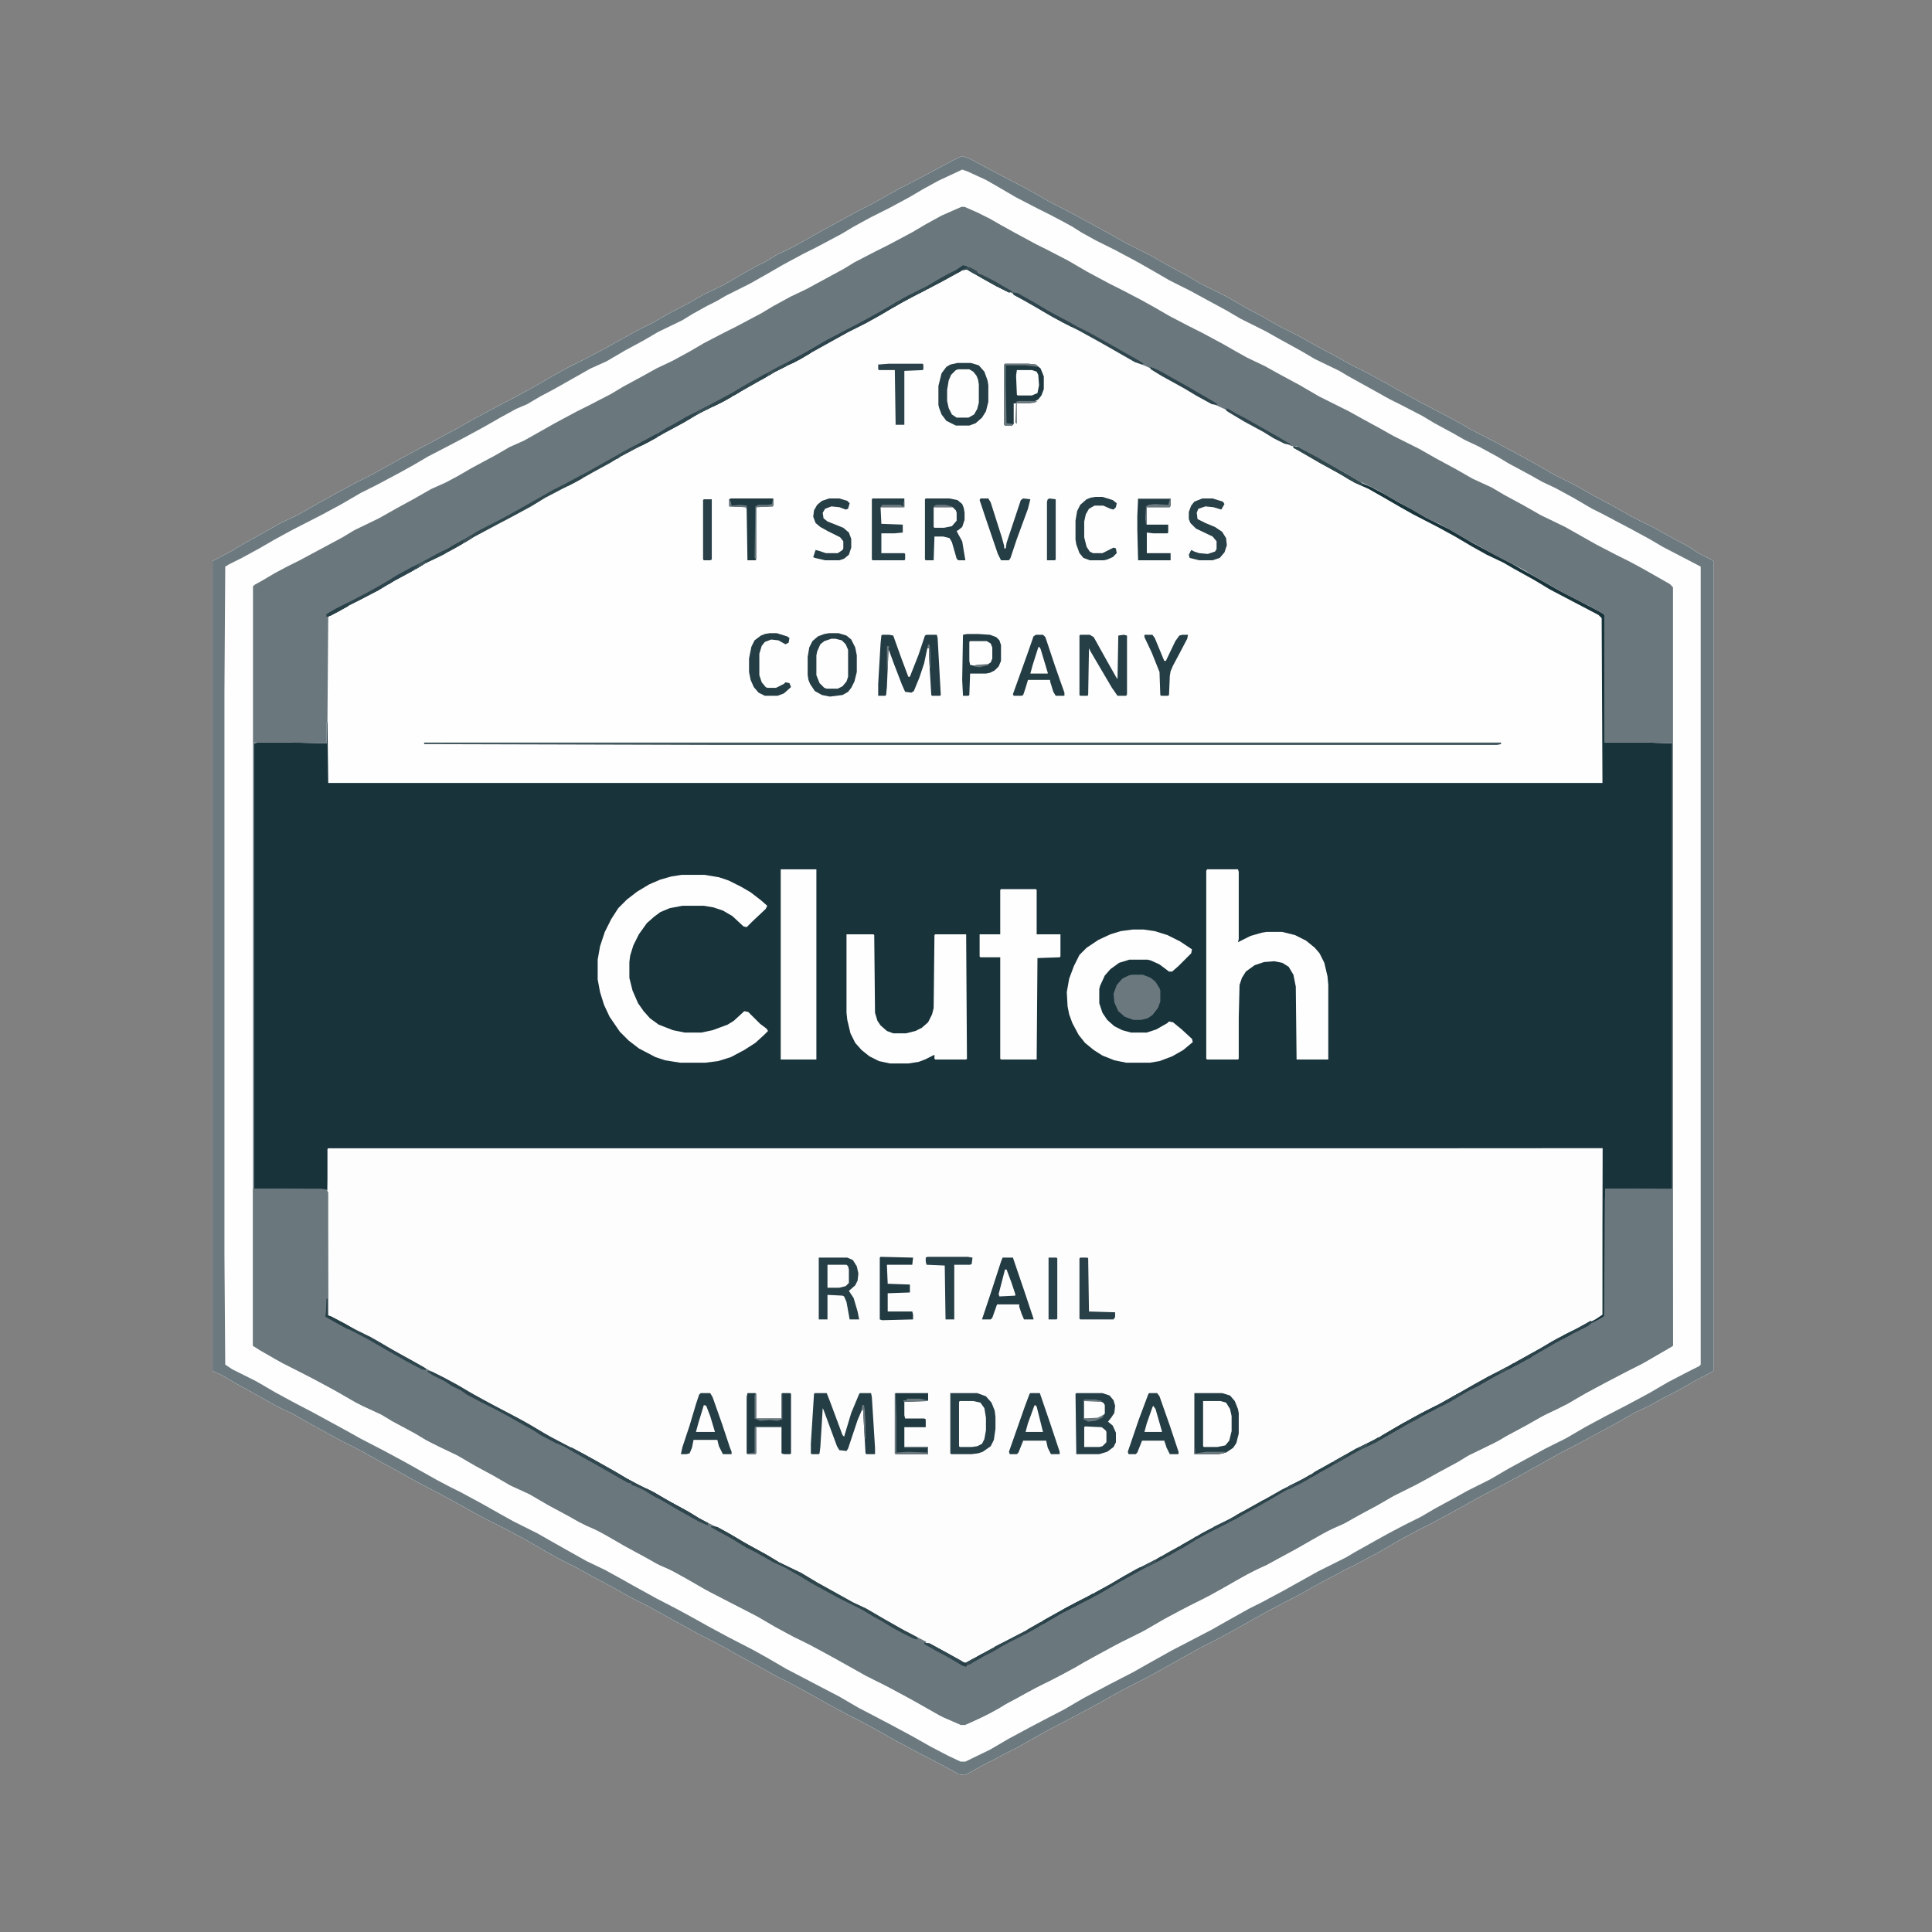 <svg width="100" height="100" viewBox="0 0 100 100" fill="none" xmlns="http://www.w3.org/2000/svg">
<rect x="0" y="0" width="100" height="100" fill="#808080" stroke="none"/>
<g clip-path="url(#clip0_600_3712)">
<path d="M49.803 8.082L50.172 8.205L51.32 8.82L53.043 9.723L53.781 10.133L54.355 10.461L55.463 11.035L56.447 11.568L57.35 12.06L58.293 12.594L59.523 13.209L60.385 13.701L61.451 14.275L62.066 14.645L63.543 15.383L64.527 15.957L65.389 16.408L66.086 16.818L67.152 17.352L68.096 17.885L69.244 18.5L69.982 18.91L70.639 19.238L71.705 19.812L72.279 20.141L73.469 20.797L74.576 21.371L75.643 21.945L76.053 22.191L77.406 22.889L79.375 23.955L80.441 24.57L81.508 25.104L82.451 25.637L83.6 26.252L84.461 26.744L85.609 27.318L86.348 27.729L87.414 28.303L87.906 28.631L88.562 28.959L88.686 29.041V70.959L87.619 71.533L86.676 72.066L86.102 72.353L85.363 72.764L84.666 73.092L83.723 73.625L81.836 74.65L80.647 75.266L79.703 75.799L78.678 76.373L77.529 76.988L76.504 77.522L75.561 78.055L74.658 78.547L74.043 78.875L73.387 79.203L72.402 79.736L71.418 80.311L70.269 80.926L69.613 81.254L68.301 81.951L67.357 82.484L65.553 83.428L64.609 83.961L63.502 84.576L62.887 84.904L62.23 85.232L61.41 85.684L60.467 86.217L59.359 86.832L58.703 87.16L57.842 87.611L56.98 88.103L55.996 88.637L55.217 89.047L54.191 89.58L53.248 90.113L52.674 90.441L52.018 90.769L51.402 91.098L50.91 91.344L50.254 91.713L49.926 91.877L49.639 91.836L48.736 91.344L47.629 90.769L46.316 90.072L45.455 89.58L44.553 89.088L43.897 88.76L42.83 88.186L41.805 87.611L40.902 87.119L40.246 86.791L39.139 86.176L38.154 85.643L37.58 85.314L36.965 84.986L36.309 84.658L35.406 84.166L33.56 83.141L32.658 82.689L31.715 82.156L30.566 81.541L29.828 81.131L28.926 80.68L27.982 80.147L27.285 79.736L26.137 79.121L25.152 78.629L24.25 78.137L23.594 77.768L22.609 77.234L21.502 76.66L20.559 76.127L19.656 75.635L18.713 75.102L17.729 74.609L16.826 74.117L16.006 73.666L15.145 73.174L14.283 72.764L13.422 72.272L12.232 71.615L11.453 71.164L11.002 70.959V29.041L11.945 28.549L12.479 28.221L13.586 27.605L14.529 27.072L15.391 26.662L16.334 26.129L17.441 25.514L18.344 25.021L19.246 24.57L20.723 23.75L21.707 23.217L22.486 22.807L23.635 22.191L24.578 21.658L25.727 21.043L26.67 20.551L27.572 20.059L28.352 19.607L29.377 19.033L30.033 18.705L31.223 18.09L32.166 17.557L33.15 17.023L33.807 16.695L34.668 16.203L35.693 15.67L36.391 15.26L37.498 14.727L38.482 14.152L39.139 13.783L39.631 13.537L40.246 13.168L41.025 12.799L41.969 12.266L42.625 11.896L43.609 11.363L44.43 10.912L45.086 10.584L45.824 10.174L46.398 9.846L47.506 9.271L48.285 8.861L49.352 8.287L49.803 8.082Z" fill="#FEFEFE"/>
<path d="M66.947 23.094L67.193 23.135L68.096 23.627L69.039 24.16L70.106 24.775L70.516 25.021L70.926 25.186L71.623 25.555L72.402 26.006L73.1 26.375L73.797 26.785L75.027 27.4L76.217 28.098L77.365 28.713L78.309 29.205L78.801 29.492L79.252 29.738L79.826 30.066L80.769 30.6L81.959 31.215L82.738 31.625L83.025 31.789L83.066 31.871V38.434H85.322L86.553 38.475V61.525L86.512 61.566L83.107 61.525L83.066 68.129L82.738 68.334L81.631 68.908L80.4 69.564L79.416 70.139L79.129 70.303L78.637 70.59L78.144 70.836L77.365 71.246L76.504 71.738L76.012 71.984L75.027 72.559L74.371 72.887L73.592 73.297L73.141 73.543L71.992 74.199L71.295 74.609L71.049 74.732L70.434 75.019L70.064 75.225L69.121 75.758L68.096 76.332L67.398 76.742L66.537 77.152L65.553 77.727L64.65 78.219L64.076 78.547L63.625 78.793L62.969 79.121L61.82 79.736L61.246 80.106L60.754 80.352L60.467 80.516L59.728 80.926L59.072 81.254L57.965 81.869L57.268 82.279L56.775 82.566L56.283 82.812L55.586 83.182L55.012 83.469L54.027 84.043L53.002 84.617L52.346 84.945L51.812 85.232L51.402 85.478L50.91 85.725L50.459 85.971L50.213 86.135L50.049 86.176L50.008 86.258L49.844 86.217L49.475 86.012L49.023 85.725L48.449 85.438L47.875 85.109L47.834 85.027L48.121 85.068L49.023 85.561L49.762 85.971L49.967 86.094L50.91 85.561L51.895 85.027L53.084 84.412L54.15 83.797L55.094 83.264L55.709 82.936L56.365 82.607L57.268 82.115L57.965 81.705L58.826 81.213L59.77 80.762L60.467 80.352L61.369 79.859L62.19 79.367L62.969 78.957L63.625 78.629L65.758 77.439L66.332 77.111L66.988 76.783L67.686 76.414L68.383 76.004L69.49 75.389L70.188 74.978L70.721 74.732L71.582 74.281L72.197 73.912L73.223 73.338L74.33 72.764L75.314 72.231L76.299 71.656L77.283 71.123L78.309 70.59L79.252 70.057L79.908 69.688L80.606 69.277L81.754 68.703L82.492 68.293L82.902 68.047V66.775L82.943 59.434L16.99 59.475L16.949 61.607L16.58 61.566L13.135 61.525V38.475L13.34 38.434H15.309L16.908 38.475V37.367H16.949L16.99 40.525H82.943L82.902 31.994L82.738 31.83L80.236 30.518L79.416 30.025L78.309 29.41L77.816 29.123L76.955 28.713L76.217 28.303L75.314 27.77L74.412 27.277L73.141 26.621L72.484 26.252L71.705 25.801L70.844 25.309L70.106 24.98L69.49 24.611L68.383 23.996L66.947 23.176V23.094Z" fill="#19333B"/>
<path d="M16.99 59.434H82.943V68.047L82.574 68.293L81.016 69.113L80.154 69.564L79.334 70.057L77.529 71.041L76.504 71.574L75.725 72.025L74.781 72.559L73.592 73.174L72.689 73.666L71.705 74.24L70.967 74.65L69.9 75.184L69.039 75.676L67.932 76.291L67.234 76.701L66.578 77.029L65.799 77.439L65.102 77.85L64.199 78.342L63.338 78.834L62.477 79.244L61.615 79.736L60.918 80.147L59.81 80.762L59.113 81.131L58.457 81.459L57.883 81.787L56.898 82.361L55.832 82.936L55.176 83.264L54.273 83.756L53.289 84.33L52.305 84.863L51.648 85.191L50.459 85.848L49.926 86.135L49.393 85.807L48.244 85.191L47.301 84.699L46.234 84.125L45.619 83.756L44.594 83.182L43.897 82.853L43.035 82.361L42.133 81.869L41.6 81.541L40.656 81.049L40 80.721L39.303 80.311L38.318 79.777L37.58 79.326L36.268 78.67L34.832 77.85L34.012 77.398L33.602 77.152L32.658 76.701L31.674 76.127L29.623 74.978L28.844 74.609L28.105 74.199L27.49 73.83L26.465 73.256L25.645 72.846L24.742 72.353L23.676 71.738L22.938 71.328L22.281 71L21.461 70.549L19.861 69.647L19 69.154L18.139 68.744L17.441 68.334L16.99 68.088L16.949 61.73V59.475L16.99 59.434Z" fill="#FDFDFD"/>
<path d="M49.803 8.082L50.172 8.205L51.32 8.82L53.043 9.723L53.781 10.133L54.355 10.461L55.463 11.035L56.447 11.568L57.35 12.06L58.293 12.594L59.523 13.209L60.385 13.701L61.451 14.275L62.066 14.645L63.543 15.383L64.527 15.957L65.389 16.408L66.086 16.818L67.152 17.352L68.096 17.885L69.244 18.5L69.982 18.91L70.639 19.238L71.705 19.812L72.279 20.141L73.469 20.797L74.576 21.371L75.643 21.945L76.053 22.191L77.406 22.889L79.375 23.955L80.441 24.57L81.508 25.104L82.451 25.637L83.6 26.252L84.461 26.744L85.609 27.318L86.348 27.729L87.414 28.303L87.906 28.631L88.562 28.959L88.686 29.041V70.959L87.619 71.533L86.676 72.066L86.102 72.353L85.363 72.764L84.666 73.092L83.723 73.625L81.836 74.65L80.647 75.266L79.703 75.799L78.678 76.373L77.529 76.988L76.504 77.522L75.561 78.055L74.658 78.547L74.043 78.875L73.387 79.203L72.402 79.736L71.418 80.311L70.269 80.926L69.613 81.254L68.301 81.951L67.357 82.484L65.553 83.428L64.609 83.961L63.502 84.576L62.887 84.904L62.23 85.232L61.41 85.684L60.467 86.217L59.359 86.832L58.703 87.16L57.842 87.611L56.98 88.103L55.996 88.637L55.217 89.047L54.191 89.58L53.248 90.113L52.674 90.441L52.018 90.769L51.402 91.098L50.91 91.344L50.254 91.713L49.926 91.877L49.639 91.836L48.736 91.344L47.629 90.769L46.316 90.072L45.455 89.58L44.553 89.088L43.897 88.76L42.83 88.186L41.805 87.611L40.902 87.119L40.246 86.791L39.139 86.176L38.154 85.643L37.58 85.314L36.965 84.986L36.309 84.658L35.406 84.166L33.56 83.141L32.658 82.689L31.715 82.156L30.566 81.541L29.828 81.131L28.926 80.68L27.982 80.147L27.285 79.736L26.137 79.121L25.152 78.629L24.25 78.137L23.594 77.768L22.609 77.234L21.502 76.66L20.559 76.127L19.656 75.635L18.713 75.102L17.729 74.609L16.826 74.117L16.006 73.666L15.145 73.174L14.283 72.764L13.422 72.272L12.232 71.615L11.453 71.164L11.002 70.959V29.041L11.945 28.549L12.479 28.221L13.586 27.605L14.529 27.072L15.391 26.662L16.334 26.129L17.441 25.514L18.344 25.021L19.246 24.57L20.723 23.75L21.707 23.217L22.486 22.807L23.635 22.191L24.578 21.658L25.727 21.043L26.67 20.551L27.572 20.059L28.352 19.607L29.377 19.033L30.033 18.705L31.223 18.09L32.166 17.557L33.15 17.023L33.807 16.695L34.668 16.203L35.693 15.67L36.391 15.26L37.498 14.727L38.482 14.152L39.139 13.783L39.631 13.537L40.246 13.168L41.025 12.799L41.969 12.266L42.625 11.896L43.609 11.363L44.43 10.912L45.086 10.584L45.824 10.174L46.398 9.846L47.506 9.271L48.285 8.861L49.352 8.287L49.803 8.082ZM49.885 13.906L48.695 14.562L47.342 15.26L46.44 15.752L45.537 16.285L44.799 16.695L43.897 17.146L42.051 18.172L41.435 18.541L40.123 19.197L39.426 19.607L38.318 20.223L37.498 20.715L36.227 21.33L35.406 21.822L34.34 22.396L33.56 22.848L32.904 23.176L32.125 23.586L31.592 23.914L30.689 24.406L29.746 24.939L29.09 25.268L28.229 25.719L27.49 26.17L26.506 26.703L25.727 27.113L24.496 27.77L23.676 28.262L22.773 28.754L21.994 29.123L21.461 29.451L20.395 30.025L19.574 30.518L18.549 31.051L18.057 31.297L17.482 31.625L17.031 31.871L16.99 31.953L16.949 37.367H16.908V38.475L15.021 38.434H13.176L13.135 38.475V61.525L16.58 61.566L16.908 61.607L16.949 61.73L16.99 68.088L18.098 68.703L18.754 69.031L19.533 69.441L20.436 69.975L21.338 70.467L22.199 70.959L22.855 71.287L23.635 71.697L24.25 72.066L24.988 72.477L26.055 73.051L27.08 73.584L28.188 74.24L29.254 74.814L29.91 75.143L30.895 75.676L31.879 76.25L32.904 76.824L33.848 77.275L34.381 77.603L35.365 78.137L36.185 78.629L37.498 79.285L38.072 79.613L38.77 80.023L39.754 80.557L40.287 80.885L41.477 81.459L42.297 81.951L44.143 82.977L44.84 83.305L45.824 83.879L46.768 84.412L47.875 84.986V85.109L48.9 85.684L49.352 85.93L49.844 86.217L50.008 86.258L50.049 86.176L50.336 86.053L51.279 85.519L51.772 85.273L51.935 85.15L52.715 84.781L53.658 84.248L54.684 83.674L55.463 83.223L56.242 82.853L56.652 82.607L57.145 82.361L58.129 81.787L59.154 81.213L59.81 80.885L60.467 80.516L61.369 80.023L61.902 79.695L62.969 79.121L63.748 78.711L64.199 78.465L65.348 77.85L66.332 77.275L66.988 76.947L67.768 76.537L68.547 76.086L69.695 75.43L70.064 75.225L70.762 74.856L71.049 74.732L71.992 74.199L73.018 73.625L73.961 73.092L75.109 72.518L76.094 71.943L76.873 71.533L77.652 71.082L78.309 70.754L79.129 70.303L79.58 70.057L80.564 69.482L81.877 68.785L82.82 68.293L83.066 68.129L83.107 61.525L86.512 61.566L86.553 61.525V38.475L85.322 38.434H83.066V31.871L82.943 31.748L82.205 31.338L81.057 30.764L80.195 30.271L79.744 30.025L78.924 29.533L78.473 29.287L77.488 28.795L76.545 28.262L75.848 27.893L75.232 27.523L74.494 27.113L73.92 26.867L72.936 26.293L71.951 25.76L71.418 25.432L70.68 25.062L70.393 24.939L69.408 24.365L68.301 23.75L67.357 23.217L67.111 23.094H66.865L66.209 22.807L65.594 22.438L64.856 22.027L63.912 21.494L63.461 21.207L62.641 20.838L61.902 20.428L61.287 20.059L60.098 19.402L59.482 19.033L58.744 18.705L57.022 17.721L55.832 17.064L55.012 16.654L54.068 16.121L53.084 15.547L52.141 15.055L51.566 14.768L50.828 14.357L50.049 13.906H49.885Z" fill="#6A787E"/>
<path d="M49.803 8.082L50.172 8.205L51.32 8.82L53.043 9.723L53.781 10.133L54.355 10.461L55.463 11.035L56.447 11.568L57.35 12.06L58.293 12.594L59.523 13.209L60.385 13.701L61.451 14.275L62.066 14.645L63.543 15.383L64.527 15.957L65.389 16.408L66.086 16.818L67.152 17.352L68.096 17.885L69.244 18.5L69.982 18.91L70.639 19.238L71.705 19.812L72.279 20.141L73.469 20.797L74.576 21.371L75.643 21.945L76.053 22.191L77.406 22.889L79.375 23.955L80.441 24.57L81.508 25.104L82.451 25.637L83.6 26.252L84.461 26.744L85.609 27.318L86.348 27.729L87.414 28.303L87.906 28.631L88.562 28.959L88.686 29.041V70.959L87.619 71.533L86.676 72.066L86.102 72.353L85.363 72.764L84.666 73.092L83.723 73.625L81.836 74.65L80.647 75.266L79.703 75.799L78.678 76.373L77.529 76.988L76.504 77.522L75.561 78.055L74.658 78.547L74.043 78.875L73.387 79.203L72.402 79.736L71.418 80.311L70.269 80.926L69.613 81.254L68.301 81.951L67.357 82.484L65.553 83.428L64.609 83.961L63.502 84.576L62.887 84.904L62.23 85.232L61.41 85.684L60.467 86.217L59.359 86.832L58.703 87.16L57.842 87.611L56.98 88.103L55.996 88.637L55.217 89.047L54.191 89.58L53.248 90.113L52.674 90.441L52.018 90.769L51.402 91.098L50.91 91.344L50.254 91.713L49.926 91.877L49.639 91.836L48.736 91.344L47.629 90.769L46.316 90.072L45.455 89.58L44.553 89.088L43.897 88.76L42.83 88.186L41.805 87.611L40.902 87.119L40.246 86.791L39.139 86.176L38.154 85.643L37.58 85.314L36.965 84.986L36.309 84.658L35.406 84.166L33.56 83.141L32.658 82.689L31.715 82.156L30.566 81.541L29.828 81.131L28.926 80.68L27.982 80.147L27.285 79.736L26.137 79.121L25.152 78.629L24.25 78.137L23.594 77.768L22.609 77.234L21.502 76.66L20.559 76.127L19.656 75.635L18.713 75.102L17.729 74.609L16.826 74.117L16.006 73.666L15.145 73.174L14.283 72.764L13.422 72.272L12.232 71.615L11.453 71.164L11.002 70.959V29.041L11.945 28.549L12.479 28.221L13.586 27.605L14.529 27.072L15.391 26.662L16.334 26.129L17.441 25.514L18.344 25.021L19.246 24.57L20.723 23.75L21.707 23.217L22.486 22.807L23.635 22.191L24.578 21.658L25.727 21.043L26.67 20.551L27.572 20.059L28.352 19.607L29.377 19.033L30.033 18.705L31.223 18.09L32.166 17.557L33.15 17.023L33.807 16.695L34.668 16.203L35.693 15.67L36.391 15.26L37.498 14.727L38.482 14.152L39.139 13.783L39.631 13.537L40.246 13.168L41.025 12.799L41.969 12.266L42.625 11.896L43.609 11.363L44.43 10.912L45.086 10.584L45.824 10.174L46.398 9.846L47.506 9.271L48.285 8.861L49.352 8.287L49.803 8.082ZM49.762 10.707L48.736 11.158L47.916 11.609L47.219 12.02L45.988 12.676L45.332 13.004L44.225 13.578L43.691 13.906L41.723 14.973L40.943 15.342L40.041 15.834L39.426 16.203L38.113 16.9L37.457 17.229L36.432 17.762L35.734 18.172L34.832 18.664L33.971 19.074L33.232 19.484L32.248 20.018L31.633 20.387L30.525 20.961L29.869 21.289L28.721 21.904L27.777 22.438L27.121 22.807L26.383 23.135L25.604 23.586L24.455 24.201L23.676 24.652L23.061 24.98L22.322 25.309L21.461 25.801L20.559 26.293L19.615 26.826L18.344 27.441L17.729 27.811L16.662 28.385L15.514 29L14.857 29.328L14.242 29.656L13.545 30.066L13.176 30.271L13.094 30.354V69.647L13.463 69.893L14.201 70.303L14.611 70.549L16.17 71.328L17.072 71.82L18.098 72.394L18.754 72.764L19.738 73.215L20.518 73.666L21.584 74.24L22.199 74.609L22.855 74.938L23.717 75.348L24.496 75.799L25.48 76.332L26.465 76.906L27.449 77.357L28.516 77.973L29.664 78.588L30.32 78.957L30.977 79.244L32.002 79.818L32.863 80.311L33.643 80.721L34.135 81.008L34.873 81.336L36.76 82.402L38.113 83.1L39.303 83.715L40.287 84.289L41.107 84.74L41.969 85.15L42.871 85.643L43.527 86.012L43.978 86.258L44.717 86.668L45.332 86.996L45.988 87.324L46.85 87.775L47.793 88.309L48.818 88.883L49.762 89.293L50.008 89.252L50.828 88.883L51.69 88.432L52.223 88.103L53.535 87.406L54.232 87.037L54.889 86.709L55.668 86.299L56.078 86.053L56.98 85.561L57.965 85.027L59.277 84.371L60.262 83.797L61.574 83.1L62.641 82.566L64.527 81.5L65.84 80.844L66.906 80.269L67.85 79.736L68.424 79.408L69.039 79.08L69.613 78.834L70.269 78.465L71.254 77.932L72.115 77.439L72.772 77.111L73.797 76.578L74.535 76.168L75.519 75.635L76.053 75.307L77.57 74.568L77.981 74.322L79.047 73.748L79.99 73.215L81.098 72.682L82.082 72.107L83.394 71.41L84.174 71L84.994 70.59L85.978 70.016L86.553 69.688L86.594 69.647V30.395L86.43 30.23L85.568 29.738L84.912 29.369L84.297 29.041L83.641 28.713L82.615 28.18L81.016 27.277L79.744 26.662L78.883 26.17L77.898 25.637L77.201 25.227L76.217 24.775L75.356 24.283L74.371 23.75L73.428 23.217L72.115 22.561L71.459 22.191L70.557 21.699L69.818 21.289L68.26 20.51L67.275 19.936L66.209 19.361L65.471 18.951L64.527 18.5L63.871 18.131L63.297 17.803L62.23 17.229L61.574 16.9L60.549 16.367L59.77 15.916L59.031 15.506L58.088 15.014L57.432 14.685L56.283 14.07L55.299 13.496L54.273 12.963L53.617 12.635L52.551 12.06L51.812 11.65L51.238 11.322L50.582 10.994L49.926 10.707H49.762Z" fill="#FEFEFE"/>
<path d="M13.094 61.525H16.58L16.908 61.566L16.99 61.73V68.088L17.195 68.17L18.098 68.662L18.754 68.99L19.533 69.4L20.436 69.934L21.338 70.426L22.199 70.918L22.855 71.246L23.635 71.656L24.25 72.025L24.988 72.436L26.055 73.01L27.08 73.543L28.188 74.199L29.254 74.773L29.91 75.102L30.895 75.635L31.879 76.209L32.904 76.783L33.848 77.234L34.381 77.562L35.365 78.096L36.185 78.588L37.498 79.244L38.072 79.572L38.77 79.982L39.754 80.516L40.287 80.844L41.477 81.418L42.297 81.91L44.143 82.936L44.84 83.264L45.824 83.838L46.768 84.371L47.957 84.986L47.875 85.068L48.9 85.643L49.352 85.889L49.844 86.176L50.008 86.258L50.049 86.135L50.336 86.012L51.279 85.478L51.772 85.232L51.935 85.109L52.715 84.74L53.658 84.207L54.684 83.633L55.463 83.182L56.242 82.812L56.652 82.566L57.145 82.32L58.129 81.746L59.154 81.172L59.81 80.844L60.467 80.475L61.369 79.982L61.902 79.654L62.969 79.08L63.748 78.67L64.199 78.424L65.348 77.809L66.332 77.234L66.988 76.906L67.768 76.496L68.547 76.045L69.695 75.389L70.064 75.184L70.762 74.814L71.049 74.691L71.992 74.158L73.018 73.584L73.961 73.051L75.109 72.477L76.094 71.902L76.873 71.492L77.652 71.041L78.309 70.713L79.129 70.262L79.58 70.016L80.564 69.441L81.877 68.744L82.82 68.252L83.025 68.129L83.066 62.1L83.107 61.525H86.553L86.594 69.647L86.266 69.852L85.199 70.467L82.984 71.615L82.082 72.107L81.221 72.6L80.606 72.928L79.744 73.338L78.883 73.83L77.734 74.445L77.324 74.691L75.889 75.389L75.356 75.717L74.289 76.291L73.264 76.865L72.238 77.357L71.254 77.932L70.475 78.342L69.531 78.875L68.711 79.244L67.891 79.695L67.193 80.106L66.127 80.68L65.553 81.008L64.978 81.254L64.076 81.746L63.297 82.197L62.23 82.772L61.082 83.346L60.18 83.838L59.113 84.453L57.555 85.232L56.652 85.725L55.709 86.258L55.053 86.627L54.355 86.996L53.576 87.365L52.633 87.898L51.935 88.268L51.238 88.678L50.295 89.129L49.926 89.293L49.68 89.252L48.654 88.801L47.506 88.144L46.522 87.611L45.619 87.119L44.84 86.75L43.897 86.217L43.322 85.889L42.174 85.273L41.477 84.904L40.82 84.576L40.123 84.207L39.139 83.633L37.785 82.936L36.514 82.279L35.529 81.705L34.545 81.172L33.971 80.926L33.109 80.434L32.33 80.023L31.346 79.449L30.648 79.08L29.992 78.793L29.418 78.465L28.352 77.891L27.367 77.316L26.383 76.865L25.604 76.414L24.619 75.881L23.635 75.307L22.691 74.856L22.035 74.527L21.42 74.158L20.271 73.543L19.738 73.215L19.123 72.928L18.426 72.6L17.441 72.025L16.375 71.451L15.268 70.877L14.242 70.344L13.545 69.934L13.135 69.688L13.094 69.647V61.525Z" fill="#6A787E"/>
<path d="M49.803 8.082L50.172 8.205L51.32 8.82L53.043 9.723L53.781 10.133L54.355 10.461L55.463 11.035L56.447 11.568L57.35 12.06L58.293 12.594L59.523 13.209L60.385 13.701L61.451 14.275L62.066 14.645L63.543 15.383L64.527 15.957L65.389 16.408L66.086 16.818L67.152 17.352L68.096 17.885L69.244 18.5L69.982 18.91L70.639 19.238L71.705 19.812L72.279 20.141L73.469 20.797L74.576 21.371L75.643 21.945L76.053 22.191L77.406 22.889L79.375 23.955L80.441 24.57L81.508 25.104L82.451 25.637L83.6 26.252L84.461 26.744L85.609 27.318L86.348 27.729L87.414 28.303L87.906 28.631L88.562 28.959L88.686 29.041V70.959L87.619 71.533L86.676 72.066L86.102 72.353L85.363 72.764L84.666 73.092L83.723 73.625L81.836 74.65L80.647 75.266L79.703 75.799L78.678 76.373L77.529 76.988L76.504 77.522L75.561 78.055L74.658 78.547L74.043 78.875L73.387 79.203L72.402 79.736L71.418 80.311L70.269 80.926L69.613 81.254L68.301 81.951L67.357 82.484L65.553 83.428L64.609 83.961L63.502 84.576L62.887 84.904L62.23 85.232L61.41 85.684L60.467 86.217L59.359 86.832L58.703 87.16L57.842 87.611L56.98 88.103L55.996 88.637L55.217 89.047L54.191 89.58L53.248 90.113L52.674 90.441L52.018 90.769L51.402 91.098L50.91 91.344L50.254 91.713L49.926 91.877L49.639 91.836L48.736 91.344L47.629 90.769L46.316 90.072L45.455 89.58L44.553 89.088L43.897 88.76L42.83 88.186L41.805 87.611L40.902 87.119L40.246 86.791L39.139 86.176L38.154 85.643L37.58 85.314L36.965 84.986L36.309 84.658L35.406 84.166L33.56 83.141L32.658 82.689L31.715 82.156L30.566 81.541L29.828 81.131L28.926 80.68L27.982 80.147L27.285 79.736L26.137 79.121L25.152 78.629L24.25 78.137L23.594 77.768L22.609 77.234L21.502 76.66L20.559 76.127L19.656 75.635L18.713 75.102L17.729 74.609L16.826 74.117L16.006 73.666L15.145 73.174L14.283 72.764L13.422 72.272L12.232 71.615L11.453 71.164L11.002 70.959V29.041L11.945 28.549L12.479 28.221L13.586 27.605L14.529 27.072L15.391 26.662L16.334 26.129L17.441 25.514L18.344 25.021L19.246 24.57L20.723 23.75L21.707 23.217L22.486 22.807L23.635 22.191L24.578 21.658L25.727 21.043L26.67 20.551L27.572 20.059L28.352 19.607L29.377 19.033L30.033 18.705L31.223 18.09L32.166 17.557L33.15 17.023L33.807 16.695L34.668 16.203L35.693 15.67L36.391 15.26L37.498 14.727L38.482 14.152L39.139 13.783L39.631 13.537L40.246 13.168L41.025 12.799L41.969 12.266L42.625 11.896L43.609 11.363L44.43 10.912L45.086 10.584L45.824 10.174L46.398 9.846L47.506 9.271L48.285 8.861L49.352 8.287L49.803 8.082ZM49.803 8.779L48.572 9.354L47.752 9.805L47.055 10.215L45.988 10.789L45.086 11.24L44.184 11.732L43.568 12.102L42.256 12.799L41.6 13.127L40.533 13.701L39.754 14.152L38.81 14.685L37.58 15.301L37.088 15.588L36.596 15.834L35.857 16.244L35.324 16.572L34.053 17.188L33.355 17.598L32.371 18.131L31.387 18.705L30.566 19.074L28.68 20.141L27.982 20.51L27.285 20.92L26.711 21.166L25.891 21.617L25.029 22.109L24.045 22.643L23.266 23.053L22.158 23.627L21.461 24.037L20.723 24.447L19.574 25.062L18.672 25.514L17.688 26.088L16.703 26.621L15.104 27.441L14.201 27.934L13.422 28.385L12.52 28.877L11.863 29.205L11.658 29.328L11.617 35.809V64.971L11.658 70.631L12.027 70.877L13.258 71.492L14.242 72.066L15.227 72.6L16.17 73.092L17.975 74.076L18.631 74.445L19.82 75.061L20.887 75.635L21.912 76.209L22.568 76.578L23.184 76.906L23.84 77.234L24.906 77.809L25.85 78.342L26.588 78.752L27.818 79.367L28.393 79.695L29.336 80.228L30.361 80.803L31.305 81.254L32.125 81.705L32.781 82.074L33.971 82.731L35.078 83.305L35.98 83.797L36.637 84.166L37.703 84.74L38.975 85.397L39.713 85.807L40.697 86.381L41.641 86.873L42.42 87.283L43.445 87.816L44.43 88.391L45.373 88.883L46.152 89.293L47.219 89.867L48.162 90.4L49.105 90.893L49.721 91.18H49.967L51.238 90.564L52.223 89.99L53.289 89.416L54.068 89.006L55.094 88.473L56.078 87.898L57.391 87.201L58.662 86.545L59.605 86.012L60.631 85.438L62.682 84.371L63.625 83.838L64.65 83.264L65.307 82.936L66.455 82.32L68.219 81.336L69.695 80.598L70.106 80.352L71.131 79.777L71.869 79.367L72.648 78.957L73.551 78.506L74.248 78.096L75.232 77.562L75.971 77.152L77.119 76.578L78.103 76.004L79.99 74.978L81.057 74.445L82.041 73.871L83.107 73.297L84.215 72.723L85.363 72.107L86.348 71.533L87.373 71L87.947 70.713L88.029 70.631V29.328L86.061 28.303L85.363 27.893L84.379 27.359L83.6 26.949L82.984 26.621L82.41 26.334L81.426 25.76L80.523 25.268L79.826 24.939L79.17 24.57L78.103 23.996L77.488 23.627L76.504 23.094L75.807 22.766L75.232 22.438L74.248 21.904L73.633 21.535L72.607 21.002L71.951 20.674L69.736 19.443L69.326 19.197L68.055 18.582L67.357 18.172L66.168 17.516L65.512 17.146L64.199 16.49L63.502 16.08L62.518 15.547L61.615 15.055L60.549 14.521L59.77 14.07L58.908 13.578L57.76 12.963L56.693 12.43L55.955 12.02L55.504 11.732L55.053 11.486L54.355 11.117L53.699 10.789L52.592 10.215L51.607 9.641L51.033 9.312L50.049 8.861L49.803 8.779Z" fill="#6C7A80"/>
<path d="M35.283 45.283H36.473L37.211 45.406L37.703 45.57L38.359 45.898L38.852 46.185L39.385 46.596L39.713 46.883L39.631 47.047L38.934 47.703L38.647 47.99L38.482 47.949L37.908 47.416L37.416 47.129L36.924 46.965L36.432 46.883H35.324L34.668 47.006L34.176 47.211L33.848 47.457L33.478 47.785L33.068 48.359L32.781 48.934L32.617 49.467L32.576 49.795V50.615L32.74 51.272L33.027 51.928L33.315 52.338L33.643 52.707L34.094 53.035L34.832 53.322L35.447 53.445H36.309L36.883 53.322L37.662 53.035L37.99 52.83L38.523 52.338L38.728 52.379L39.344 52.994L39.672 53.24L39.754 53.363L39.549 53.568L39.098 53.978L38.523 54.348L37.826 54.717L37.17 54.922L36.514 55.004H35.201L34.422 54.881L33.93 54.717L33.068 54.266L32.535 53.855L32.084 53.404L31.551 52.625L31.264 52.01L31.059 51.353L30.936 50.697V49.672L31.059 48.975L31.305 48.236L31.633 47.58L32.002 47.006L32.453 46.555L32.986 46.145L33.602 45.775L34.176 45.529L34.75 45.365L35.283 45.283Z" fill="#FEFEFE"/>
<path d="M62.477 44.996H64.076L64.117 45.119V48.605L64.076 48.77L64.732 48.441L65.307 48.277L65.553 48.236H66.373L67.029 48.4L67.603 48.688L68.055 49.057L68.301 49.344L68.547 49.836L68.711 50.533L68.752 50.984V54.84H67.111L67.07 51.066L66.947 50.451L66.701 50.041L66.373 49.836L65.963 49.754L65.43 49.795L64.938 49.959L64.486 50.287L64.281 50.615L64.158 50.984L64.117 52.707V54.799L64.076 54.84H62.477L62.435 54.799V45.078L62.477 44.996Z" fill="#FEFEFE"/>
<path d="M43.815 48.359H45.209L45.25 48.4L45.291 52.42L45.414 52.83L45.578 53.076L45.906 53.363L46.234 53.486H46.891L47.383 53.363L47.711 53.199L48.039 52.912L48.244 52.502L48.326 52.174L48.367 48.4L48.408 48.359H50.008L50.049 54.799L50.008 54.84H48.408L48.367 54.799V54.594L47.875 54.84L47.547 54.963L47.014 55.045H46.07L45.496 54.922L45.004 54.676L44.594 54.348L44.266 53.978L44.02 53.486L43.855 52.789L43.815 52.42V48.359Z" fill="#FEFEFE"/>
<path d="M58.621 48.113H59.195L59.77 48.195L60.426 48.4L61.082 48.728L61.697 49.139L61.656 49.344L61 50L60.672 50.287H60.508L60.016 49.918L59.565 49.713L59.4 49.672H58.457L57.924 49.836L57.473 50.164L57.185 50.492L56.94 51.025L56.898 51.19V51.928L57.062 52.42L57.309 52.789L57.678 53.117L58.088 53.322L58.539 53.445H59.359L59.852 53.281L60.426 52.953L60.508 52.871L60.713 52.912L61.164 53.281L61.697 53.773L61.738 53.938L61.246 54.348L60.672 54.676L60.016 54.922L59.523 55.004H58.293L57.678 54.881L57.062 54.635L56.611 54.348L56.16 53.978L55.832 53.568L55.504 52.953L55.34 52.502L55.258 52.092L55.217 51.353L55.34 50.656L55.586 50L55.873 49.426L56.242 49.057L56.857 48.647L57.473 48.359L58.006 48.195L58.621 48.113Z" fill="#FEFEFE"/>
<path d="M51.812 46.022H53.617L53.658 46.062V48.359H54.889V49.508L54.848 49.549L53.699 49.59L53.658 54.84H51.812L51.772 54.799V49.549H50.746L50.705 49.508V48.359H51.772V46.062L51.812 46.022Z" fill="#FEFEFE"/>
<path d="M40.41 44.996H42.256V54.84H40.41V44.996Z" fill="#FEFEFE"/>
<path d="M49.557 18.787H50.254L50.664 18.91L50.951 19.238L51.115 19.689L51.156 19.936V20.797L51.033 21.289L50.828 21.617L50.5 21.904L50.172 22.027H49.475L48.982 21.781L48.736 21.453L48.613 21.125L48.572 20.961V19.977L48.736 19.32L48.982 18.992L49.188 18.869L49.557 18.787Z" fill="#263E46"/>
<path d="M49.188 72.107H50.582L51.033 72.272L51.32 72.6L51.484 73.01L51.525 73.338V73.953L51.443 74.527L51.279 74.856L50.869 75.143L50.623 75.225L50.295 75.266H49.228L49.188 75.225V72.107Z" fill="#273F47"/>
<path d="M61.82 72.107H63.256L63.666 72.231L63.912 72.518L64.076 72.928L64.117 73.133V74.199L63.994 74.691L63.83 74.938L63.461 75.184L63.092 75.266H61.82V72.107Z" fill="#233C43"/>
<path d="M55.709 72.107H57.062L57.432 72.231L57.637 72.477L57.719 72.764L57.678 73.133L57.514 73.379L57.35 73.584L57.596 73.789L57.76 74.158V74.65L57.637 74.897L57.309 75.143L56.898 75.266H55.709L55.668 72.148L55.709 72.107Z" fill="#263E46"/>
<path d="M42.174 72.107H42.789L42.953 72.518L43.609 74.281L43.691 74.363L44.06 73.133L44.471 72.148L44.512 72.107H45.086L45.127 72.312L45.291 74.938V75.266H44.84L44.799 75.225L44.676 73.01L44.635 72.928L44.389 73.502L43.897 74.978L43.815 75.102L43.445 75.061L43.322 74.856L42.625 72.969L42.584 72.887L42.461 74.897L42.42 75.225L42.379 75.266H42.01L41.969 75.225V74.732L42.133 72.148L42.174 72.107Z" fill="#253E45"/>
<path d="M49.844 13.742L50.008 13.783L50.377 13.947L50.541 14.029L50.623 14.152L50.91 14.275L51.484 14.562L51.895 14.809L52.182 14.973L52.387 15.096L52.223 15.137L51.566 14.809L50.828 14.398L50.049 13.947L49.803 13.988L48.695 14.604L47.342 15.301L46.44 15.793L45.537 16.326L44.799 16.736L43.897 17.188L42.051 18.213L41.435 18.582L40.123 19.238L39.426 19.648L38.318 20.264L37.498 20.756L36.227 21.371L35.406 21.863L34.34 22.438L33.56 22.889L32.904 23.217L32.125 23.627L31.592 23.955L30.689 24.447L29.746 24.98L29.09 25.309L28.229 25.76L27.49 26.211L26.506 26.744L25.727 27.154L24.496 27.811L23.676 28.303L22.773 28.795L21.994 29.164L21.461 29.492L20.395 30.066L19.574 30.559L18.549 31.092L18.057 31.338L17.482 31.666L16.99 31.912H16.908V31.789L17.4 31.502L18.057 31.174L19 30.682L19.738 30.271L20.641 29.738L21.297 29.369L21.625 29.205L22.404 28.795L23.266 28.344L23.758 28.057L24.209 27.811L24.742 27.482L26.096 26.785L26.834 26.375L27.777 25.842L28.639 25.35L29.295 25.021L30.443 24.406L31.387 23.873L32.494 23.258L33.273 22.848L34.176 22.355L34.586 22.109L35.037 21.863L35.529 21.576L36.185 21.248L37.129 20.756L37.744 20.428L38.441 20.018L38.934 19.73L39.385 19.484L40.451 18.91L41.477 18.377L42.379 17.844L42.871 17.557L43.445 17.27L44.225 16.859L44.758 16.572L45.578 16.121L46.357 15.67L47.014 15.301L47.998 14.809L48.695 14.398L49.147 14.152L49.475 13.988L49.844 13.742Z" fill="#30474E"/>
<path d="M45.66 32.855H46.029L46.234 32.897L46.645 34.045L47.014 35.029H47.096L47.547 33.881L47.875 32.897L47.957 32.855H48.49L48.531 33.02L48.695 35.973L48.654 36.014H48.244L48.203 35.973L48.08 33.922V33.553H47.998L47.834 34.332L47.588 35.07L47.301 35.768L47.178 35.85L46.85 35.809L46.685 35.44L46.275 34.373L45.988 33.594L45.906 35.562L45.865 35.973L45.824 36.014H45.455V35.398L45.578 33.307L45.619 32.897L45.66 32.855Z" fill="#243C44"/>
<path d="M47.916 25.801H49.147L49.557 25.883L49.803 26.088L49.885 26.293L49.926 26.539V26.908L49.803 27.277L49.598 27.441L49.516 27.482L49.598 27.646L49.803 28.016L49.967 29H49.598L49.516 28.918L49.27 28.057L49.147 27.852L48.818 27.77H48.367L48.326 29H47.916L47.875 28.959V25.842L47.916 25.801Z" fill="#263E46"/>
<path d="M21.953 38.434H77.693V38.516L77.488 38.557H37.047L21.953 38.516V38.434Z" fill="#43575E"/>
<path d="M58.58 50.451H59.154L59.565 50.615L59.81 50.82L60.016 51.148L60.057 51.272V51.846L59.934 52.174L59.647 52.543L59.4 52.707L59.072 52.789H58.662L58.211 52.625L57.883 52.338L57.678 51.887L57.637 51.435L57.801 50.984L58.088 50.656L58.416 50.492L58.58 50.451Z" fill="#6B797F"/>
<path d="M52.018 18.828H53.248L53.617 18.869L53.863 19.074L54.027 19.484V20.141L53.904 20.469L53.74 20.674L53.412 20.838L53.125 20.879H52.469V21.945L52.387 22.027H52.018L51.977 21.986V18.869L52.018 18.828Z" fill="#203940"/>
<path d="M82.328 68.375L82.41 68.416L82.205 68.621L81.385 69.031L80.482 69.523L79.416 70.139L79.129 70.303L78.637 70.59L78.144 70.836L77.365 71.246L76.504 71.738L76.012 71.984L75.027 72.559L74.371 72.887L73.592 73.297L73.141 73.543L71.992 74.199L71.295 74.609L71.049 74.732L70.434 75.019L70.064 75.225L69.121 75.758L68.096 76.332L67.398 76.742L66.537 77.152L65.553 77.727L64.65 78.219L64.076 78.547L63.625 78.793L62.969 79.121L61.82 79.736L61.246 80.106L60.754 80.352L60.467 80.516L59.728 80.926L59.072 81.254L57.965 81.869L57.268 82.279L56.775 82.566L56.283 82.812L55.586 83.182L55.012 83.469L54.027 84.043L53.002 84.617L52.346 84.945L51.812 85.232L51.402 85.478L50.91 85.725L50.459 85.971L50.213 86.135L50.049 86.176L50.008 86.258L49.844 86.217L49.475 86.012L49.023 85.725L48.449 85.438L47.875 85.109L47.834 85.027L48.121 85.068L49.023 85.561L49.762 85.971L49.967 86.094L50.91 85.561L51.895 85.027L53.084 84.412L54.15 83.797L55.094 83.264L55.709 82.936L56.365 82.607L57.268 82.115L57.965 81.705L58.826 81.213L59.77 80.762L60.467 80.352L61.369 79.859L62.19 79.367L62.969 78.957L63.625 78.629L65.758 77.439L66.332 77.111L66.988 76.783L67.686 76.414L68.383 76.004L69.49 75.389L70.188 74.978L70.721 74.732L71.582 74.281L72.197 73.912L73.223 73.338L74.33 72.764L75.314 72.231L76.299 71.656L77.283 71.123L78.309 70.59L79.252 70.057L79.908 69.688L80.606 69.277L81.754 68.703L82.328 68.375Z" fill="#2C434B"/>
<path d="M55.914 32.855H56.406L56.611 32.978L57.227 34.086L57.76 35.029L57.842 35.152L57.883 32.897L58.17 32.855L58.334 32.897V35.932L58.293 36.014H57.842L57.555 35.603L56.734 34.209L56.447 33.717L56.365 33.553L56.324 35.973L56.283 36.014H55.914L55.873 35.973V32.897L55.914 32.855Z" fill="#263E46"/>
<path d="M50.049 32.815H50.623L51.238 32.855L51.566 32.978L51.73 33.143L51.812 33.389V34.209L51.69 34.496L51.484 34.701L51.238 34.824L51.033 34.865H50.213L50.172 35.973L50.131 36.014H49.844L49.803 35.193L49.844 32.855L50.049 32.815Z" fill="#233B43"/>
<path d="M36.268 72.107H36.76L36.883 72.312L37.375 73.707L37.785 74.938L37.867 75.143V75.266H37.416L37.211 74.856L37.129 74.527H35.898L35.816 74.938L35.693 75.225L35.529 75.266H35.242L35.324 74.897L35.693 73.789L36.022 72.682L36.185 72.189L36.268 72.107Z" fill="#253D45"/>
<path d="M53.33 72.107H53.822L54.397 73.789L54.848 75.143V75.266H54.397L54.232 74.938L54.15 74.568H52.961L52.715 75.184L52.633 75.266H52.264L52.223 75.143L52.756 73.625L53.043 72.805L53.289 72.148L53.33 72.107Z" fill="#253D45"/>
<path d="M59.482 72.107H59.893L60.016 72.272L60.549 73.789L61 75.143V75.266H60.549L60.385 74.938L60.262 74.568H59.113L58.867 75.184L58.785 75.266H58.416L58.375 75.143L58.949 73.461L59.441 72.148L59.482 72.107Z" fill="#253D44"/>
<path d="M53.617 32.855H53.986L54.109 32.978L54.602 34.455L54.889 35.275L55.094 35.85V36.014H54.643L54.52 35.809L54.355 35.275V35.193H53.207L53.084 35.603L52.961 35.973L52.879 36.014H52.469L52.428 35.932L53.166 33.881L53.494 32.938L53.617 32.855Z" fill="#243C44"/>
<path d="M43.035 33.06L43.445 33.102L43.732 33.266L43.855 33.471L43.897 33.635V35.029L43.773 35.357L43.486 35.603L43.363 35.645H42.789L42.584 35.522L42.379 35.275L42.256 34.947V33.922L42.379 33.512L42.543 33.266L42.83 33.102L43.035 33.06Z" fill="#FEFEFE"/>
<path d="M38.688 72.107H39.098L39.139 72.148V73.42H40.451V72.148L40.492 72.107H40.902L40.943 72.148V75.225L40.902 75.266H40.574L40.451 75.225V73.871H39.139V75.225L39.098 75.266H38.688L38.647 75.225V72.312L38.688 72.107Z" fill="#213A42"/>
<path d="M49.598 19.115H50.172L50.377 19.238L50.541 19.443L50.623 19.648L50.664 19.895V20.838L50.582 21.166L50.418 21.453L50.131 21.617H49.516L49.27 21.453L49.105 21.125L49.023 20.756V20.182L49.105 19.689L49.228 19.402L49.475 19.156L49.598 19.115Z" fill="#FEFEFE"/>
<path d="M42.912 32.773H43.404L43.815 32.897L44.06 33.102L44.266 33.512L44.348 33.922V34.783L44.225 35.275L44.06 35.603L43.897 35.809L43.609 35.973L42.953 36.055L42.543 35.973L42.174 35.768L41.928 35.398L41.846 35.193L41.805 34.947V34.004L41.887 33.512L42.051 33.184L42.338 32.938L42.666 32.815L42.912 32.773ZM43.035 33.06L42.666 33.184L42.461 33.348L42.297 33.717L42.256 33.922V34.947L42.42 35.357L42.666 35.603L42.789 35.645H43.363L43.609 35.522L43.815 35.275L43.897 35.029V33.635L43.773 33.348L43.568 33.143L43.24 33.06H43.035Z" fill="#253D45"/>
<path d="M62.272 72.518H63.174L63.461 72.6L63.666 72.928L63.748 73.297V74.076L63.625 74.568L63.42 74.814L63.01 74.897H62.312L62.272 74.856V72.518Z" fill="#FEFEFE"/>
<path d="M49.68 72.518H50.377L50.746 72.6L50.951 72.887L51.033 73.379V74.035L50.951 74.486L50.828 74.732L50.582 74.856L50.295 74.897H49.68L49.639 74.856V72.559L49.68 72.518Z" fill="#FEFEFE"/>
<path d="M58.908 25.801H60.59V26.17L60.549 26.252H59.359V27.154H60.467V27.564L60.426 27.605H59.688L59.359 27.564V28.631H60.59V29H58.908L58.867 27.441V26.703L58.908 25.801Z" fill="#223A42"/>
<path d="M45.168 25.801H46.809V26.252H45.578L45.619 27.113L46.727 27.154V27.564L46.316 27.605H45.619V28.631H46.809L46.85 28.672V28.959L46.809 29H45.168L45.127 28.959V25.842L45.168 25.801Z" fill="#273F47"/>
<path d="M46.357 72.107H48.039V72.477L47.998 72.518L46.809 72.559V73.256L46.85 73.42H47.834L47.916 73.461V73.871H46.809V74.897H48.039V75.266H46.357L46.316 75.225V72.148L46.357 72.107Z" fill="#203941"/>
<path d="M50.746 25.801H51.156L51.279 26.006L51.853 27.811L51.977 28.262V28.385H52.059L52.1 28.098L52.838 25.883L52.961 25.801L53.33 25.842L53.207 26.334L52.633 27.893L52.305 28.877L52.223 29H51.812L51.648 28.672L51.033 26.867L50.705 25.883L50.746 25.801Z" fill="#253D45"/>
<path d="M42.912 25.801H43.445L43.855 25.924L43.978 26.047L43.897 26.334L43.773 26.375L43.445 26.252L43.035 26.211L42.707 26.334L42.584 26.539L42.625 26.826L42.83 26.99L43.65 27.318L43.938 27.564L44.06 27.893V28.344L43.938 28.713L43.691 28.918L43.445 29H42.707L42.174 28.877L42.092 28.836L42.215 28.467L42.379 28.508L42.748 28.631H43.363L43.609 28.467L43.65 28.385V28.016L43.486 27.811L42.83 27.482L42.461 27.277L42.215 27.072L42.092 26.744L42.133 26.416L42.297 26.129L42.543 25.924L42.912 25.801Z" fill="#263E46"/>
<path d="M62.23 25.801H62.764L63.297 25.965L63.379 26.088L63.215 26.375L62.805 26.252L62.395 26.211L62.025 26.334L61.943 26.539L61.984 26.867L62.395 27.072L62.887 27.277L63.256 27.523L63.461 27.852L63.502 28.221L63.379 28.59L63.133 28.877L62.764 29H62.066L61.574 28.877L61.533 28.713L61.656 28.467L61.82 28.549L62.066 28.631L62.518 28.672L62.887 28.549L62.969 28.426V28.016L62.764 27.77L61.902 27.359L61.615 27.072L61.533 26.867V26.498L61.656 26.17L61.82 25.965L62.23 25.801Z" fill="#284047"/>
<path d="M56.693 25.719H57.062L57.596 25.883L57.801 26.047L57.76 26.252L57.637 26.375L57.473 26.334L57.103 26.17H56.652L56.365 26.334L56.201 26.621L56.119 26.99V27.811L56.242 28.303L56.406 28.549L56.57 28.631H57.062L57.637 28.344L57.76 28.385L57.801 28.631L57.596 28.836L57.309 28.959L57.145 29H56.406L56.078 28.877L55.873 28.631L55.709 28.18L55.668 27.934V26.949L55.75 26.457L55.914 26.129L56.242 25.842L56.447 25.76L56.693 25.719Z" fill="#263E46"/>
<path d="M39.836 32.773H40.205L40.738 32.938L40.861 33.02L40.82 33.266L40.656 33.348L40.287 33.143L39.918 33.102L39.59 33.225L39.426 33.43L39.303 33.84V34.947L39.426 35.316L39.631 35.562L39.713 35.603H40.164L40.574 35.398L40.656 35.316L40.861 35.357L40.943 35.562L40.574 35.891L40.246 36.014H39.59L39.262 35.85L39.016 35.562L38.852 35.193L38.77 34.783V34.086L38.893 33.471L39.057 33.143L39.385 32.897L39.59 32.815L39.836 32.773Z" fill="#253D45"/>
<path d="M59.236 32.855H59.647L59.77 33.02L60.262 34.209H60.344L60.836 33.184L61.041 32.897L61.205 32.855H61.492L61.451 33.06L61.041 33.84L60.713 34.455L60.59 34.742L60.549 34.988L60.508 35.973L60.467 36.014H60.098L60.057 35.973L60.016 34.783L59.605 33.758L59.236 32.978V32.855Z" fill="#253D45"/>
<path d="M37.826 25.801H40L40.041 25.842V26.129L40 26.211L39.139 26.252V28.959L39.098 29H38.688L38.647 26.375L38.605 26.252L37.744 26.211V25.842L37.826 25.801Z" fill="#213A42"/>
<path d="M45.988 18.828H47.752L47.793 18.869V19.115L47.752 19.156L46.809 19.197V21.986H46.357L46.316 19.156H45.496L45.455 19.115V18.869L45.988 18.828Z" fill="#2B424A"/>
<path d="M22.117 70.959L22.363 71L23.02 71.328L23.84 71.779L24.537 72.189L25.521 72.723L26.465 73.215L27.367 73.707L28.475 74.363L29.5 74.897L30.156 75.225L31.838 76.168L32.453 76.537L33.232 76.947L33.889 77.275L34.75 77.768L35.652 78.26L36.185 78.588L36.637 78.834V78.916L36.719 78.957L36.555 78.916L36.185 78.752L35.16 78.178L34.176 77.603L33.848 77.439L33.315 77.111L32.863 76.906L32.699 76.865V76.783L32.494 76.742L30.771 75.758L30.402 75.553L29.746 75.184L29.172 74.856L28.762 74.691L27.982 74.281L27.613 74.035L27.162 73.789L26.219 73.256L25.604 72.928L24.947 72.6L24.168 72.189L23.881 71.984L23.389 71.738L23.02 71.492L22.445 71.205L22.117 71V70.959Z" fill="#2D444C"/>
<path d="M49.844 13.742L50.008 13.783L50.377 13.947L50.541 14.029L50.623 14.152L50.91 14.275L51.484 14.562L51.895 14.809L52.182 14.973L52.387 15.096L52.223 15.137L51.566 14.809L50.828 14.398L50.049 13.947L49.803 13.988L48.695 14.604L47.342 15.301L46.44 15.793L45.537 16.326L44.799 16.736L43.897 17.188L42.051 18.213L41.435 18.582L40.779 18.91H40.697L40.779 18.746L41.682 18.254L42.666 17.68L43.815 17.064L44.389 16.777L44.758 16.572L45.578 16.121L46.357 15.67L47.014 15.301L47.998 14.809L48.695 14.398L49.147 14.152L49.475 13.988L49.844 13.742Z" fill="#2F454D"/>
<path d="M36.801 78.998L37.129 79.039L37.867 79.449L38.482 79.818L39.672 80.475L40.287 80.844L41.477 81.418L42.297 81.91L44.143 82.936L44.84 83.264L45.824 83.838L46.768 84.371L47.465 84.74L47.506 84.863L47.301 84.822L46.645 84.494L46.193 84.248L45.66 83.92L45.209 83.674L44.594 83.305L43.363 82.689L42.01 81.951L41.477 81.623L40.615 81.131L40.082 80.885L39.139 80.352L38.647 80.106L37.908 79.654L37.539 79.449L37.088 79.203L36.801 79.039V78.998Z" fill="#2E454C"/>
<path d="M54.315 25.801L54.643 25.842V28.959L54.602 29H54.191V25.965L54.232 25.842L54.315 25.801Z" fill="#284048"/>
<path d="M52.633 19.156H53.412L53.658 19.238L53.74 19.402L53.781 19.936L53.699 20.346L53.412 20.469H52.674L52.633 20.428L52.592 19.443L52.633 19.156Z" fill="#FEFEFE"/>
<path d="M36.432 25.842H36.842V28.959L36.76 29H36.432L36.391 28.959V25.883L36.432 25.842Z" fill="#294048"/>
<path d="M82.328 68.375L82.41 68.416L82.205 68.621L81.385 69.031L80.482 69.523L79.416 70.139L79.129 70.303L78.637 70.59L78.144 70.836L77.365 71.246L76.504 71.738L76.012 71.984L75.027 72.559L74.371 72.887L73.592 73.297L73.141 73.543L71.418 74.527L71.336 74.486L71.5 74.322L72.484 73.748L73.674 73.092L74.494 72.682L75.438 72.148L77.037 71.246L77.939 70.795L79.703 69.811L80.318 69.441L81.426 68.867L82.328 68.375Z" fill="#2B424A"/>
<path d="M50.213 33.184H51.074L51.279 33.307L51.361 33.512V34.086L51.279 34.291L51.074 34.414L50.418 34.455L50.213 34.414L50.172 34.209V33.225L50.213 33.184Z" fill="#FEFEFE"/>
<path d="M48.326 26.252H49.31L49.475 26.416L49.516 26.539V26.949L49.27 27.236L48.859 27.318H48.367L48.326 27.277V26.252Z" fill="#FEFEFE"/>
<path d="M56.16 73.83L57.022 73.871L57.227 74.035L57.268 74.117V74.65L57.062 74.856L56.898 74.897H56.119V73.871L56.16 73.83Z" fill="#FEFEFE"/>
<path d="M52.428 15.137L52.674 15.178L53.617 15.711L54.232 16.08L54.684 16.326L55.381 16.695L55.75 16.9L56.406 17.229L57.432 17.803L58.006 18.131L58.949 18.664L59.195 18.828L59.113 18.869L58.744 18.746L57.022 17.762L55.832 17.105L55.012 16.695L54.068 16.162L53.084 15.588L52.469 15.26L52.428 15.137Z" fill="#30464E"/>
<path d="M29.336 74.897L29.623 74.938L31.838 76.168L32.453 76.537L33.232 76.947L33.889 77.275L34.75 77.768L35.652 78.26L36.185 78.588L36.637 78.834V78.916L36.719 78.957L36.555 78.916L36.185 78.752L35.16 78.178L34.176 77.603L33.848 77.439L33.315 77.111L32.863 76.906L32.699 76.865V76.783L32.494 76.742L30.771 75.758L30.402 75.553L29.746 75.184L29.336 74.938V74.897Z" fill="#31474F"/>
<path d="M40.615 18.828H40.697V18.951L40.041 19.279L39.631 19.525L38.688 20.059L37.908 20.51L37.334 20.838L36.227 21.371L35.406 21.863L34.34 22.438L34.135 22.561H34.053L34.135 22.396L34.504 22.15L34.832 21.986L35.529 21.576L36.185 21.248L37.129 20.756L37.744 20.428L38.441 20.018L38.934 19.73L39.385 19.484L40.451 18.91L40.615 18.828Z" fill="#30464E"/>
<path d="M56.119 72.518H56.898L57.103 72.6L57.185 72.723V73.174L56.94 73.379L56.816 73.42H56.119V72.518Z" fill="#FEFEFE"/>
<path d="M53.863 83.961L53.945 84.002L53.74 84.207L52.838 84.699L52.182 85.027L51.812 85.232L51.402 85.478L50.91 85.725L50.459 85.971L50.213 86.135L50.049 86.176L50.008 86.258L49.844 86.217L49.475 86.012L49.023 85.725L48.449 85.438L47.875 85.109L47.834 85.027L48.121 85.068L49.023 85.561L49.762 85.971L49.967 86.094L50.91 85.561L51.895 85.027L53.084 84.412L53.863 83.961Z" fill="#32484F"/>
<path d="M36.432 72.723L36.555 72.764L36.76 73.297L37.006 74.117H36.022L36.145 73.666L36.432 72.723Z" fill="#FEFEFE"/>
<path d="M16.908 67.227H16.949V68.088L17.113 68.129L17.893 68.539L18.467 68.867L19.164 69.195L20.148 69.769L21.912 70.754L22.035 70.836V70.918L21.83 70.877L21.051 70.467L20.107 69.934L19.041 69.318L18.262 68.908L17.605 68.58L16.867 68.17V68.047L16.908 67.227Z" fill="#2E454D"/>
<path d="M21.502 29.287H21.584V29.369L21.379 29.533L20.395 30.066L19.574 30.559L18.549 31.092L18.057 31.338L17.482 31.666L16.99 31.912H16.908V31.789L17.4 31.502L18.057 31.174L19 30.682L19.738 30.271L20.641 29.738L21.297 29.369L21.502 29.287Z" fill="#2D444C"/>
<path d="M53.576 72.723L53.658 72.805L53.986 74.117H53.084L53.207 73.666L53.535 72.764L53.576 72.723Z" fill="#FEFEFE"/>
<path d="M53.781 33.471L53.863 33.594L54.232 34.824V34.865H53.33L53.453 34.414L53.74 33.512L53.781 33.471Z" fill="#FEFEFE"/>
<path d="M59.688 72.764L59.81 72.928L60.139 74.076V74.117H59.236L59.359 73.666L59.647 72.846L59.688 72.764Z" fill="#FEFEFE"/>
<path d="M42.379 65.094H43.855L44.143 65.217L44.348 65.545L44.43 65.914L44.389 66.283L44.266 66.529L43.938 66.816L44.184 67.186L44.389 67.883L44.471 68.293H43.978L43.815 67.391L43.691 67.103L43.609 67.062L42.83 67.022V68.293H42.379V65.094Z" fill="#263E45"/>
<path d="M51.895 65.094H52.428L53.043 66.898L53.494 68.252V68.293H53.002L52.879 68.006L52.756 67.637V67.514H51.607L51.361 68.211L51.279 68.293H50.828L51.32 66.816L51.812 65.299L51.895 65.094Z" fill="#233B43"/>
<path d="M45.578 65.053L47.26 65.094L47.219 65.463H45.906L45.947 66.447L47.096 66.488V66.898L45.947 66.939V67.883H47.219L47.26 68.047V68.293L45.66 68.334L45.537 68.293V65.094L45.578 65.053Z" fill="#213941"/>
<path d="M47.998 65.053H50.09L50.336 65.094L50.295 65.422L50.213 65.463H49.393V68.293H48.941L48.9 65.504L47.957 65.463L47.916 65.299V65.094L47.998 65.053Z" fill="#273F47"/>
<path d="M55.914 65.094H56.283L56.324 65.135L56.365 67.883L57.719 67.924V68.17L57.637 68.293H55.914L55.873 68.252V65.135L55.914 65.094Z" fill="#294048"/>
<path d="M54.273 65.094H54.684L54.725 65.135V68.252L54.684 68.293H54.273V65.094Z" fill="#294148"/>
<path d="M42.83 65.463H43.815L43.897 65.545L43.938 65.709V66.406L43.773 66.57L43.445 66.652H42.83V65.463Z" fill="#FEFEFE"/>
<path d="M52.018 65.709H52.1L52.346 66.365L52.551 66.981V67.062L51.73 67.103L51.69 66.981L52.018 65.709Z" fill="#FEFEFE"/>
<path d="M75.519 72.107L75.602 72.148L75.397 72.353L74.822 72.682L73.961 73.092L73.264 73.502L72.772 73.748L71.787 74.322L71.418 74.527L71.336 74.486L71.5 74.322L72.484 73.748L73.674 73.092L74.494 72.682L75.438 72.148L75.519 72.107Z" fill="#2E454D"/>
<path d="M66.947 23.094L67.193 23.135L68.096 23.627L69.039 24.16L70.106 24.775L70.516 25.021V25.104L70.598 25.145L70.393 25.104L69.818 24.816L69.285 24.488L68.301 23.955L67.193 23.299L66.947 23.176V23.094Z" fill="#30474E"/>
<path d="M59.523 18.992L59.77 19.074L60.18 19.279L60.754 19.607L61.492 20.018L62.969 20.879L63.01 20.961L62.723 20.92L61.902 20.469L61.287 20.1L60.098 19.443L59.565 19.115L59.523 18.992Z" fill="#2D444C"/>
<path d="M52.428 15.137L52.674 15.178L53.617 15.711L54.232 16.08L54.684 16.326L55.381 16.695L55.668 16.9V16.982L55.422 16.9L54.478 16.408L53.576 15.875L52.92 15.506L52.469 15.26L52.428 15.137Z" fill="#2F454D"/>
<path d="M36.801 78.998L37.129 79.039L37.867 79.449L38.482 79.818L39.672 80.475L40.287 80.844L40.246 80.926L40.082 80.885L39.139 80.352L38.647 80.106L37.908 79.654L37.539 79.449L37.088 79.203L36.801 79.039V78.998Z" fill="#2D444B"/>
<path d="M63.379 21.125L63.584 21.166L63.994 21.412L64.404 21.617L65.266 22.109L66.209 22.643L66.619 22.889L66.783 22.971V23.012L66.496 22.971L65.922 22.684L65.389 22.355L64.404 21.822L63.584 21.33L63.461 21.248V21.166L63.379 21.125Z" fill="#30464E"/>
<path d="M33.232 77.029L33.52 77.07L33.971 77.316L34.668 77.727L35.652 78.26L36.185 78.588L36.637 78.834V78.916L36.719 78.957L36.555 78.916L36.185 78.752L35.16 78.178L34.176 77.603L33.848 77.439L33.315 77.111L33.232 77.029Z" fill="#30464E"/>
<path d="M46.316 72.148H46.357L46.398 73.461V75.184L47.014 75.143L47.998 75.184V74.938H46.809V74.897H48.039V75.266H46.357L46.316 75.225V72.148Z" fill="#6B797F"/>
<path d="M40.615 18.828H40.697V18.951L40.041 19.279L39.631 19.525L38.688 20.059L37.99 20.469H37.908L37.99 20.305L38.359 20.059L38.934 19.73L39.385 19.484L40.451 18.91L40.615 18.828Z" fill="#324950"/>
<path d="M52.018 18.828H53.248L53.617 18.869L53.74 18.992L53.084 18.91H52.059V19.895L52.1 21.904L52.428 21.945L52.387 22.027H52.018L51.977 21.986V18.869L52.018 18.828Z" fill="#6B797F"/>
<path d="M56.57 82.484L56.693 82.525L56.529 82.689L55.873 83.018L55.012 83.469L54.027 84.043L53.863 84.084L53.986 83.879L55.094 83.264L55.709 82.936L56.365 82.607L56.57 82.484Z" fill="#2A4249"/>
<path d="M58.99 81.131H59.195L59.072 81.254L57.965 81.869L57.268 82.279L56.775 82.566L56.652 82.525V82.443L57.555 81.951L58.17 81.582L58.99 81.131Z" fill="#2D444C"/>
<path d="M49.926 13.824L50.254 13.865L50.541 14.029L50.623 14.152L50.91 14.275L51.484 14.562L51.895 14.809L52.182 14.973L52.387 15.096L52.223 15.137L51.566 14.809L50.828 14.398L50.049 13.947H49.803L49.926 13.824Z" fill="#31474E"/>
<path d="M49.844 13.742L50.008 13.783L50.049 13.865L49.844 13.906L49.68 14.07L47.998 14.973H47.916L47.998 14.809L48.695 14.398L49.147 14.152L49.475 13.988L49.844 13.742Z" fill="#2E454C"/>
<path d="M71.336 74.404L71.418 74.445L71.295 74.609L71.049 74.732L70.434 75.019L70.064 75.225L69.121 75.758L69.039 75.717V75.635L69.982 75.102L71.213 74.486L71.336 74.404Z" fill="#2B434A"/>
<path d="M39.098 72.148H39.139V73.42H40.451V72.148H40.492V73.461L40.246 73.543L39.836 73.502L39.344 73.543L39.057 73.42V72.231L39.098 72.148Z" fill="#6B797F"/>
<path d="M58.908 25.801H60.59V26.17L60.549 26.252H59.359V27.154H59.318L59.277 26.826L59.318 26.211L59.441 26.129L59.77 26.088L60.467 26.129L60.549 25.842H58.908V25.801Z" fill="#6B797F"/>
<path d="M47.834 85.027L48.121 85.068L49.023 85.561L49.762 85.971L49.598 86.053L49.352 85.93L48.9 85.684L48.121 85.232L47.834 85.068V85.027Z" fill="#31474F"/>
<path d="M47.834 14.891H47.916V15.014L46.727 15.629L46.234 15.916H46.152L46.234 15.752L46.768 15.424L47.834 14.891Z" fill="#2F464D"/>
<path d="M61.082 80.023L61.164 80.064L61 80.228L60.59 80.475L60.098 80.721L59.4 81.09L59.113 81.131L59.277 81.008L59.975 80.639L60.918 80.106L61.082 80.023Z" fill="#2E454C"/>
<path d="M21.502 29.287H21.584V29.369L21.379 29.533L20.395 30.066L20.148 30.23L20.066 30.189L20.271 29.943L20.682 29.697L21.256 29.41L21.502 29.287Z" fill="#2E454D"/>
<path d="M16.908 67.227H16.949V68.088L17.113 68.129L17.893 68.539L18.303 68.785V68.826L17.975 68.785L17.031 68.252L16.826 68.129L16.867 68.047L16.908 67.227Z" fill="#273F46"/>
<path d="M22.938 28.508L23.184 28.549L23.02 28.672L21.994 29.164L21.543 29.451L21.461 29.41L21.584 29.369L21.666 29.205L22.609 28.672L22.938 28.508Z" fill="#31474E"/>
<path d="M65.389 77.644L65.471 77.686L65.266 77.891L64.199 78.465L63.871 78.67L63.789 78.629L63.994 78.424L65.102 77.809L65.389 77.644Z" fill="#2C434A"/>
<path d="M56.16 72.436H56.693L57.062 72.518L56.898 72.559L56.119 72.518V73.42L56.816 73.379L57.145 73.215L57.062 73.379L56.693 73.543L56.324 73.584L56.078 73.461V72.477L56.16 72.436Z" fill="#6B797F"/>
<path d="M40 25.842H40.041V26.129L40 26.211L39.139 26.252V28.959L39.057 28.877L39.098 26.211L39.262 26.129H39.754L39.959 26.088L40 25.842Z" fill="#6B797F"/>
<path d="M41.887 18.131H41.969L41.928 18.295L41.066 18.787L40.697 18.91L40.779 18.746L41.682 18.254L41.887 18.131Z" fill="#2E444C"/>
<path d="M82.328 68.375L82.41 68.416L82.205 68.621L81.385 69.031L80.852 69.318L80.769 69.277L80.934 69.113L81.754 68.703L82.328 68.375Z" fill="#2B424A"/>
<path d="M72.689 73.625L72.812 73.666L72.648 73.83L71.623 74.404L71.418 74.527L71.336 74.486L71.5 74.322L72.484 73.748L72.689 73.625Z" fill="#2B4249"/>
<path d="M39.098 73.83H40.451V73.871H39.139V75.225L39.098 75.266H38.688V75.225L39.057 75.184V73.912L39.098 73.83Z" fill="#6B797F"/>
<path d="M17.975 31.215H18.057L18.016 31.379L17.113 31.871L16.908 31.912V31.789L17.4 31.502L17.975 31.215Z" fill="#284047"/>
<path d="M37.785 20.387H37.908L37.867 20.551L36.924 21.043H36.719L36.883 20.879L37.744 20.428L37.785 20.387Z" fill="#2F464D"/>
<path d="M50.828 85.602L50.951 85.643L50.787 85.807L50.336 86.053L50.049 86.176L50.008 86.258L49.844 86.217L49.639 86.094L49.68 86.012L49.885 86.053H50.008L50.828 85.602Z" fill="#2B424A"/>
<path d="M68.957 75.676L69.08 75.717L68.916 75.881L68.096 76.332L67.891 76.455L67.809 76.414L68.014 76.209L68.957 75.676Z" fill="#2A4249"/>
<path d="M33.971 22.479H34.053L34.012 22.643L33.232 23.053L32.945 23.094L33.109 22.93L33.725 22.602L33.971 22.479Z" fill="#2C434B"/>
<path d="M52.715 20.756H53.699L53.576 20.838L53.289 20.879H52.633V21.945L52.551 21.863L52.592 20.797L52.715 20.756Z" fill="#6B797F"/>
<path d="M67.809 76.332L67.891 76.373L67.686 76.578L66.988 76.947L66.742 77.07L66.578 77.029L66.742 76.906L67.398 76.578L67.809 76.332Z" fill="#30464E"/>
<path d="M32.863 23.053L33.027 23.135L32.125 23.627L31.961 23.75L31.879 23.709L32.043 23.504L32.863 23.053Z" fill="#344A51"/>
<path d="M56.57 82.484L56.693 82.525L56.529 82.689L55.873 83.018L55.586 83.182L55.463 83.141L55.586 83.018L56.57 82.484Z" fill="#2A4249"/>
<path d="M46.768 25.965H46.809V26.252H45.578L45.66 26.129H46.603L46.768 26.211V25.965Z" fill="#6B797F"/>
<path d="M23.922 27.975H24.004L23.963 28.139L23.225 28.549L23.061 28.508L23.389 28.262L23.922 27.975Z" fill="#2D444B"/>
<path d="M30.074 24.611H30.156L30.115 24.775L29.418 25.145H29.213L29.377 24.98L30.074 24.611Z" fill="#2E454C"/>
<path d="M61.82 74.978H61.861V75.225L62.435 75.143H63.461L63.338 75.225L63.092 75.266H61.82V74.978Z" fill="#6B797F"/>
<path d="M79.252 70.057L79.375 70.098L79.252 70.262L78.678 70.549L78.432 70.631V70.508L79.129 70.139L79.252 70.057Z" fill="#2C434B"/>
<path d="M40.615 18.828H40.697V18.951L40.041 19.279L39.795 19.443H39.713L39.795 19.279L40.369 18.951L40.615 18.828Z" fill="#334950"/>
<path d="M46.932 72.394H47.588L47.998 72.477V72.518L46.768 72.559V72.477H46.932V72.394Z" fill="#6B797F"/>
<path d="M71.336 74.404L71.418 74.445L71.295 74.609L71.049 74.732L70.434 75.019L70.311 74.978L70.475 74.856L71.131 74.527L71.336 74.404Z" fill="#2E454C"/>
<path d="M53.863 83.961L53.945 84.002L53.74 84.207L53.084 84.576L53.002 84.535L53.207 84.33L53.863 83.961Z" fill="#2E454C"/>
<path d="M73.592 73.133L73.674 73.174L73.469 73.379L72.853 73.707L72.772 73.666V73.584L73.592 73.133Z" fill="#2F464D"/>
<path d="M63.789 78.547L63.871 78.588L63.543 78.834L62.887 79.162L62.805 79.121V79.039L63.584 78.67L63.789 78.547Z" fill="#324850"/>
<path d="M61.902 79.531L61.984 79.572L61.779 79.777L61.287 80.064L61.123 80.106V79.982L61.779 79.613L61.902 79.531Z" fill="#2F454D"/>
<path d="M49.926 13.824L50.254 13.865L50.541 14.029L50.623 14.234L50.377 14.152L50.049 13.947H49.803L49.926 13.824Z" fill="#364C53"/>
<path d="M44.635 72.723H44.717L44.758 72.969L44.799 73.666V74.486H44.758L44.676 73.01L44.594 72.928L44.635 72.723Z" fill="#6B797F"/>
<path d="M74.33 72.764L74.412 72.805L74.248 72.969L73.674 73.256L73.592 73.215L73.756 73.051L74.33 72.764Z" fill="#284048"/>
<path d="M48.49 26.129H48.941L49.27 26.211V26.252H48.326L48.367 26.17L48.49 26.129Z" fill="#6B797F"/>
<path d="M36.637 21.002L36.801 21.084L36.103 21.453H36.022L36.103 21.289L36.637 21.002Z" fill="#394F56"/>
<path d="M49.844 13.742L50.008 13.783L50.049 13.865L49.844 13.906L49.68 14.07L49.434 14.152L49.516 13.988L49.844 13.742Z" fill="#273F46"/>
<path d="M37.744 25.842L37.826 25.965L37.867 26.17L38.318 26.129L38.647 26.17L38.688 26.375L38.605 26.252L37.744 26.211V25.842Z" fill="#69777D"/>
<path d="M69.613 75.307L69.695 75.348L69.49 75.553L69.121 75.758L69.039 75.717V75.635L69.613 75.307Z" fill="#354B52"/>
<path d="M81.344 68.908L81.426 68.949L81.262 69.113L80.852 69.318L80.769 69.277L80.934 69.113L81.344 68.908Z" fill="#263E46"/>
<path d="M59.81 80.721L59.893 80.762L59.728 80.926L59.277 81.131L59.113 81.09L59.81 80.721Z" fill="#3B5057"/>
<path d="M56.037 82.772L56.119 82.812L55.955 82.977L55.586 83.182L55.463 83.141L55.586 83.018L56.037 82.772Z" fill="#2B434A"/>
<path d="M68.301 76.045L68.383 76.086L68.178 76.291L67.891 76.455L67.809 76.414L68.014 76.209L68.301 76.045Z" fill="#2B434A"/>
<path d="M24.332 27.729L24.496 27.811L24.045 28.098L23.963 28.057L24.127 27.852L24.332 27.729Z" fill="#3A4F56"/>
<path d="M48.039 33.348L48.121 33.389L48.162 33.881V34.578H48.121L48.08 33.553H47.998L48.039 33.348Z" fill="#6B797F"/>
<path d="M21.953 29.041L22.076 29.123L21.543 29.451L21.461 29.41L21.584 29.369L21.666 29.205L21.953 29.041Z" fill="#3F545B"/>
<path d="M64.281 78.26L64.363 78.301L64.158 78.506L63.912 78.629H63.789L63.994 78.424L64.281 78.26Z" fill="#2E454C"/>
<path d="M45.947 33.43L46.029 33.471L45.988 33.594L45.947 34.66H45.906V33.471L45.947 33.43Z" fill="#6B797F"/>
<path d="M39.631 19.361H39.713V19.484L39.426 19.648L39.262 19.607L39.508 19.402L39.631 19.361Z" fill="#2B434A"/>
<path d="M38.236 20.141H38.318L38.277 20.305L37.99 20.469H37.908L37.99 20.305L38.236 20.141Z" fill="#31474F"/>
<path d="M78.35 70.549L78.473 70.59L78.309 70.754L78.103 70.877L77.981 70.836L78.144 70.672L78.35 70.549Z" fill="#273F47"/>
<path d="M51.812 85.068L51.895 85.109L51.69 85.314L51.443 85.397L51.484 85.232L51.812 85.068Z" fill="#30464E"/>
<path d="M51.074 34.373L51.197 34.414L50.705 34.537L50.418 34.496L50.5 34.414L51.074 34.373Z" fill="#6B797F"/>
<path d="M49.68 86.012L49.885 86.053L50.049 86.094L50.008 86.258L49.844 86.217L49.639 86.094L49.68 86.012Z" fill="#284048"/>
<path d="M75.519 72.107L75.602 72.148L75.397 72.353L75.15 72.436V72.312L75.519 72.107Z" fill="#31484F"/>
<path d="M77.981 70.754L78.062 70.795L77.898 70.959L77.652 71.082L77.529 71.041L77.693 70.918L77.981 70.754Z" fill="#374C53"/>
<path d="M46.398 15.629H46.522V15.752L46.234 15.916H46.152L46.234 15.752L46.398 15.629Z" fill="#31484F"/>
<path d="M47.834 14.891H47.916V15.014L47.588 15.178H47.506L47.588 15.014L47.834 14.891Z" fill="#344A51"/>
<path d="M50.377 85.848L50.459 85.889L50.295 86.094L50.049 86.135L50.008 86.053L50.377 85.848Z" fill="#324850"/>
<path d="M55.422 83.1L55.504 83.141L55.381 83.264L55.094 83.428L55.012 83.387L55.176 83.223L55.422 83.1Z" fill="#273F46"/>
<path d="M66.988 76.783L67.07 76.824L66.988 76.947L66.742 77.07L66.578 77.029L66.742 76.906L66.988 76.783Z" fill="#374C54"/>
<path d="M40 19.156L40.123 19.238L39.795 19.443H39.713L39.795 19.279L40 19.156Z" fill="#3A4F56"/>
<path d="M60.098 80.557L60.221 80.598L60.057 80.762L59.81 80.844L59.893 80.68L60.098 80.557Z" fill="#2B434A"/>
<path d="M70.721 74.732L70.803 74.773L70.68 74.897L70.434 75.019L70.311 74.978L70.475 74.856L70.721 74.732Z" fill="#3B5057"/>
</g>
<defs>
<clipPath id="clip0_600_3712">
<rect width="77.688" height="84" fill="white" transform="translate(11 8)"/>
</clipPath>
</defs>
</svg>
